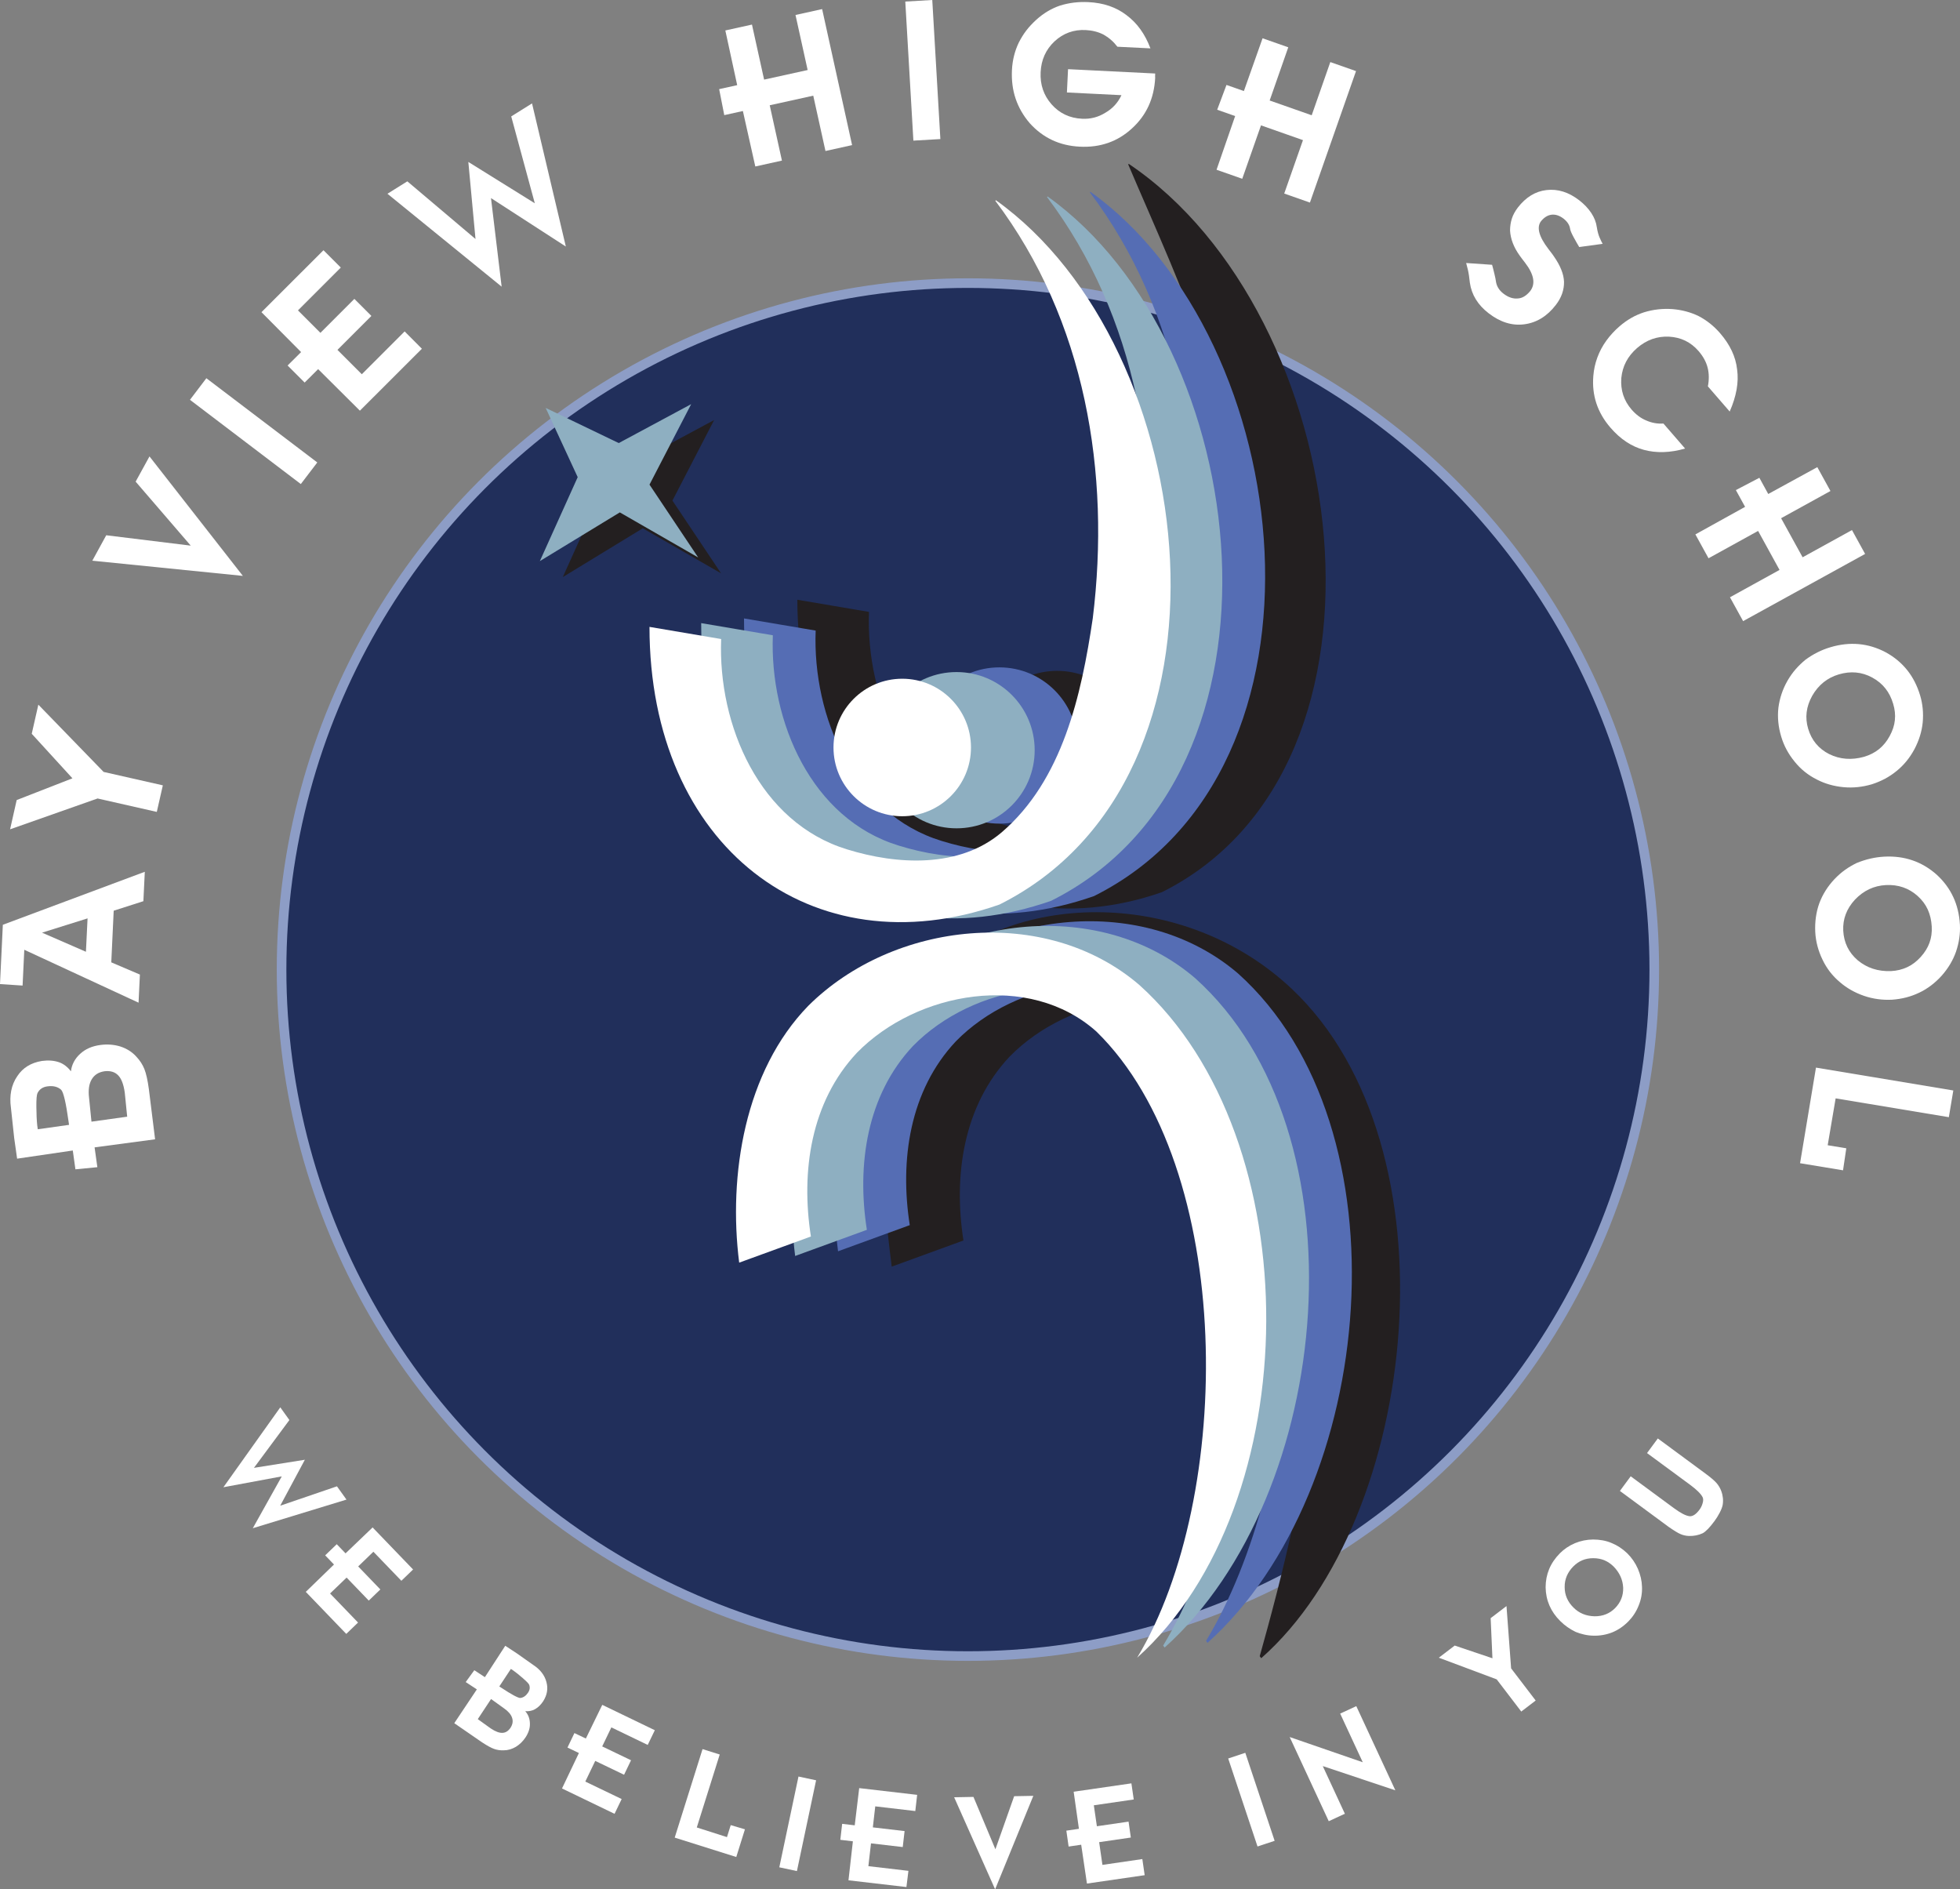 <?xml version="1.0" encoding="utf-8"?>
<!-- Generator: Adobe Illustrator 16.0.0, SVG Export Plug-In . SVG Version: 6.00 Build 0)  -->
<!DOCTYPE svg PUBLIC "-//W3C//DTD SVG 1.1//EN" "http://www.w3.org/Graphics/SVG/1.1/DTD/svg11.dtd">
<svg version="1.1" id="Layer_1" xmlns:x="http://ns.adobe.com/Extensibility/1.0/" xmlns:i="http://ns.adobe.com/AdobeIllustrator/10.0/" xmlns:graph="http://ns.adobe.com/Graphs/1.0/"
	 xmlns="http://www.w3.org/2000/svg" xmlns:xlink="http://www.w3.org/1999/xlink" xmlns:a="http://ns.adobe.com/AdobeSVGViewerExtensions/3.0/"
	 x="0px" y="0px" width="612.003px" height="589.826px" viewBox="0 101.087 612.003 589.826"
	 enable-background="new 0 101.087 612.003 589.826" xml:space="preserve">
<rect x="0" y="101.087" width="612.003" height="589.826" fill="#808080" stroke="none"/>
<g>
	<circle fill="#212F5B" stroke="#8D9DC6" stroke-width="3" stroke-miterlimit="10" cx="302.23" cy="403.783" r="214.311"/>
	<g>
		<path fill="#FFFFFF" d="M48.428,456.757l-18.892,2.527l0.865,6.187l-6.852,0.665l-0.821-5.876l-17.384,2.55l-0.909-6.408
			l-1.02-9.468c-0.532-3.836,0.111-7.141,1.974-9.867c1.729-2.639,4.302-4.213,7.717-4.768c1.973-0.267,3.747-0.133,5.299,0.399
			c1.419,0.487,2.661,1.44,3.748,2.838c0.244-2.106,1.219-3.947,2.927-5.499c1.574-1.441,3.614-2.351,6.165-2.705
			c2.217-0.311,4.346-0.155,6.364,0.466c2.018,0.665,3.681,1.729,4.989,3.192c1.108,1.176,1.929,2.462,2.483,3.836
			c0.554,1.397,1.02,3.459,1.397,6.231L48.428,456.757z M21.553,452.255l-0.133-0.976c-0.82-5.92-1.597-9.246-2.328-9.978
			c-1.064-0.954-2.483-1.309-4.28-1.064c-1.485,0.199-2.505,0.909-3.104,2.106c-0.244,0.487-0.377,1.906-0.355,4.279
			s0.111,4.302,0.266,5.743l0.177,1.264L21.553,452.255z M39.713,449.705l-0.754-7.494c-0.354-2.572-1.042-4.369-2.04-5.389
			c-0.998-1.064-2.417-1.508-4.235-1.309c-1.863,0.267-3.215,1.109-4.058,2.55c-0.82,1.375-1.108,3.282-0.82,5.699l0.754,7.495
			L39.713,449.705z"/>
		<path fill="#FFFFFF" d="M34.747,401.521l8.936,3.813l-0.421,8.781l-35.678-16.52l-0.532,11.176L0,408.307l0.887-18.515
			l44.326-16.542l-0.443,9.18l-9.269,2.971L34.747,401.521z M27.34,387.796l-14.213,4.457l13.704,5.965L27.34,387.796z"/>
		<path fill="#FFFFFF" d="M32.352,342.073l18.493,4.19l-1.885,8.293l-18.493-4.191L3.149,359.99l2.062-9.136l17.406-6.785
			L9.912,330.166l2.063-9.091L32.352,342.073z"/>
		<path fill="#FFFFFF" d="M75.835,280.873l-47.009-4.745l4.346-7.938l26.387,3.237l-17.207-19.979l4.324-7.872L75.835,280.873z"/>
		<path fill="#FFFFFF" d="M93.929,252.202l-34.613-26.298l5.122-6.741l34.636,26.298L93.929,252.202z"/>
		<path fill="#FFFFFF" d="M131.735,209.961l-19.358,19.335l-13.038-12.972l-4.213,4.191l-5.322-5.322l4.213-4.191l-12.373-12.461
			l19.357-19.336l5.411,5.411l-13.371,13.371l7.007,7.007l10.599-10.6l5.322,5.322l-10.599,10.599l7.605,7.606l13.371-13.371
			L131.735,209.961z"/>
		<path fill="#FFFFFF" d="M120.981,161.577l6.208-3.88l21.287,18.005l-2.24-24.059l20.755,12.905l-7.362-27.119l6.497-4.058
			l10.555,44.681l-23.371-15.123l3.326,27.651L120.981,161.577z"/>
		<path fill="#FFFFFF" d="M240.343,133.949l3.813,17.273l-8.315,1.84l-3.88-17.318l-5.81,1.286l-1.597-8.116l5.632-1.242
			l-3.703-17.074l8.315-1.84l3.792,17.185l13.593-2.994l-3.792-17.185l8.315-1.84l9.357,42.463l-8.315,1.84l-3.814-17.273
			L240.343,133.949z"/>
		<path fill="#FFFFFF" d="M285.201,144.991l-2.528-43.417l8.426-0.488l2.528,43.417L285.201,144.991z"/>
		<path fill="#FFFFFF" d="M360.703,124.037l-0.022,0.665c-0.021,0.333,0,0.554,0.022,0.621c-0.311,6.475-2.75,11.774-7.273,15.876
			c-4.457,4.102-9.911,6.009-16.298,5.676c-6.274-0.311-11.464-2.75-15.588-7.317c-2.018-2.351-3.481-4.9-4.413-7.65
			c-0.931-2.75-1.308-5.743-1.152-8.98c0.155-3.06,0.864-5.898,2.129-8.537c0.687-1.353,1.463-2.616,2.328-3.747
			c0.864-1.153,1.929-2.262,3.148-3.393c2.239-2.018,4.701-3.503,7.384-4.413c2.838-0.887,5.787-1.242,8.869-1.087
			c4.724,0.222,8.715,1.597,11.93,4.08c3.282,2.439,5.766,5.876,7.451,10.355l-10.312-0.51c-1.175-1.552-2.616-2.816-4.302-3.77
			c-1.663-0.865-3.548-1.331-5.609-1.441c-3.748-0.178-6.985,0.998-9.734,3.547c-2.705,2.55-4.146,5.766-4.324,9.602
			c-0.199,3.902,0.953,7.251,3.415,10.045c2.483,2.816,5.676,4.324,9.534,4.501c2.617,0.133,5.034-0.488,7.229-1.862
			c2.262-1.286,3.946-3.126,5.055-5.5l-17.029-0.842l0.355-7.273L360.703,124.037z"/>
		<path fill="#FFFFFF" d="M393.742,140.224l-5.854,16.674l-8.027-2.816l5.81-16.763l-5.61-1.974l2.905-7.739l5.433,1.907
			l5.832-16.475l8.026,2.816l-5.81,16.608l13.127,4.612l5.81-16.608l8.027,2.816l-14.392,41.044l-8.026-2.816l5.854-16.675
			L393.742,140.224z"/>
		<path fill="#FFFFFF" d="M457.803,183.197l8.094,0.555c0.177,0.621,0.421,1.508,0.687,2.661c0.289,1.153,0.444,1.996,0.511,2.483
			c0.199,1.508,0.976,2.794,2.351,3.858c1.508,1.153,2.993,1.663,4.501,1.508c1.375-0.066,2.639-0.843,3.836-2.284
			c1.752-2.262,1.22-5.233-1.619-8.914c-0.31-0.377-0.531-0.688-0.687-0.887c-0.155-0.199-0.289-0.377-0.399-0.532
			c-0.111-0.155-0.288-0.399-0.555-0.754c-1.862-2.594-2.86-5.188-3.016-7.827c0-1.353,0.2-2.594,0.577-3.77
			c0.377-1.153,0.997-2.284,1.84-3.393c2.506-3.237,5.478-5.078,8.937-5.477c3.548-0.421,6.94,0.643,10.222,3.171
			c1.574,1.22,2.839,2.55,3.792,3.991c0.953,1.441,1.53,2.927,1.729,4.457c0.199,1.264,0.488,2.351,0.887,3.26
			c0.399,0.909,0.71,1.552,0.932,1.907l-7.317,0.998c-0.443-0.732-1.021-1.729-1.707-2.994c-0.688-1.264-1.064-2.151-1.131-2.661
			c-0.178-1.22-0.865-2.284-2.063-3.215c-1.242-0.954-2.506-1.375-3.77-1.22c-1.176,0.155-2.262,0.82-3.237,1.996
			c-1.464,1.885-0.71,4.79,2.262,8.67c1.042,1.353,1.641,2.151,1.773,2.395c1.974,2.838,3.038,5.455,3.127,7.872
			c0.044,2.55-0.799,4.967-2.55,7.229c-2.728,3.547-6.031,5.565-9.912,6.053c-3.77,0.488-7.473-0.665-11.087-3.459
			c-3.37-2.594-5.321-5.788-5.854-9.535c-0.178-1.618-0.355-2.927-0.599-3.969C458.113,184.35,457.936,183.618,457.803,183.197z"/>
		<path fill="#FFFFFF" d="M540.09,229.563l-6.808-7.85c0.399-2.106,0.377-4.08-0.088-5.876c-0.466-1.796-1.397-3.503-2.816-5.145
			c-2.439-2.816-5.521-4.302-9.225-4.501c-3.703-0.178-7.029,0.998-9.979,3.548c-2.927,2.55-4.567,5.654-4.922,9.357
			c-0.289,3.77,0.775,7.051,3.215,9.867c1.375,1.574,2.883,2.705,4.567,3.393c1.708,0.754,3.504,1.086,5.366,0.954l6.764,7.805
			c-2.328,0.688-4.59,1.042-6.741,1.109c-2.173,0.066-4.19-0.178-6.098-0.688c-3.881-1.042-7.362-3.348-10.466-6.94
			c-4.08-4.723-5.854-10.111-5.345-16.165c0.155-1.973,0.577-3.902,1.265-5.765c0.688-1.862,1.618-3.614,2.794-5.233
			c1.175-1.619,2.55-3.126,4.124-4.479c2.328-2.018,4.878-3.481,7.65-4.369c2.86-0.887,5.831-1.219,8.913-0.998
			c2.883,0.244,5.61,0.954,8.116,2.173c2.55,1.331,4.768,3.104,6.696,5.322c1.574,1.818,2.794,3.659,3.681,5.543
			c0.888,1.885,1.441,3.836,1.663,5.854c0.267,1.951,0.222,4.036-0.177,6.253C541.842,224.928,541.132,227.212,540.09,229.563z"/>
		<path fill="#FFFFFF" d="M548.96,266.837l-15.478,8.537l-4.103-7.451l15.521-8.604l-2.882-5.233l7.339-3.836l2.772,5.056
			l15.321-8.382l4.103,7.45l-15.411,8.493l6.719,12.196l15.411-8.493l4.103,7.451l-38.095,20.977l-4.103-7.451l15.478-8.537
			L548.96,266.837z"/>
		<path fill="#FFFFFF" d="M571.577,303.136c6.054-1.796,11.774-1.286,17.207,1.574c2.683,1.463,4.922,3.326,6.719,5.566
			c1.796,2.239,3.148,4.9,4.058,7.938c0.798,2.683,1.064,5.477,0.798,8.426c-0.288,2.86-1.153,5.61-2.572,8.315
			c-0.754,1.397-1.597,2.661-2.527,3.792c-0.932,1.131-1.951,2.151-3.061,3.038c-2.195,1.818-4.767,3.193-7.716,4.146
			c-2.928,0.865-5.854,1.175-8.804,0.909c-3.037-0.288-5.81-1.064-8.337-2.373c-2.728-1.353-5.056-3.215-6.963-5.588
			c-1.951-2.373-3.348-4.967-4.19-7.783c-0.932-3.083-1.22-6.098-0.888-9.047c0.377-2.949,1.309-5.765,2.839-8.448
			c0.776-1.33,1.618-2.527,2.55-3.592s1.951-2.04,3.016-2.927C566.166,305.264,568.783,303.956,571.577,303.136z M591.135,320.808
			c-0.555-1.862-1.354-3.459-2.439-4.812c-1.064-1.353-2.439-2.483-4.103-3.393c-3.237-1.752-6.719-2.084-10.443-0.976
			c-3.57,1.064-6.342,3.282-8.293,6.674c-1.885,3.393-2.307,6.807-1.265,10.289c1.064,3.592,3.26,6.231,6.563,7.916
			c3.371,1.663,7.007,1.929,10.91,0.843c1.773-0.532,3.326-1.331,4.634-2.373c1.309-1.064,2.439-2.417,3.349-4.103
			c0.909-1.685,1.464-3.326,1.619-4.967C591.844,324.245,591.666,322.56,591.135,320.808z"/>
		<path fill="#FFFFFF" d="M588.341,368.526c6.297-0.333,11.752,1.53,16.342,5.588c2.262,2.063,3.991,4.391,5.211,7.007
			c1.22,2.617,1.907,5.5,2.084,8.692c0.134,2.794-0.266,5.565-1.22,8.382c-0.953,2.705-2.438,5.188-4.457,7.473
			c-1.063,1.175-2.173,2.195-3.348,3.082c-1.176,0.887-2.395,1.641-3.681,2.239c-2.572,1.242-5.389,1.974-8.471,2.195
			c-3.038,0.155-5.965-0.244-8.759-1.197c-2.883-0.998-5.389-2.417-7.539-4.279c-2.328-1.951-4.146-4.302-5.455-7.073
			c-1.33-2.772-2.084-5.61-2.239-8.56c-0.155-3.215,0.266-6.231,1.264-9.002c1.042-2.794,2.639-5.3,4.745-7.539
			c1.064-1.109,2.174-2.084,3.326-2.905c1.153-0.821,2.373-1.53,3.614-2.129C582.575,369.347,585.436,368.682,588.341,368.526z
			 M603.175,390.323c-0.111-1.929-0.51-3.681-1.22-5.255c-0.709-1.574-1.773-2.994-3.171-4.257
			c-2.749-2.461-6.054-3.614-9.934-3.415c-3.726,0.2-6.94,1.708-9.646,4.546c-2.617,2.838-3.836,6.076-3.659,9.69
			c0.2,3.748,1.708,6.829,4.523,9.246c2.883,2.396,6.342,3.526,10.399,3.371c1.841-0.089,3.526-0.511,5.056-1.22
			c1.53-0.71,2.928-1.774,4.214-3.193c1.285-1.419,2.194-2.904,2.749-4.457C603.042,393.849,603.285,392.142,603.175,390.323z"/>
		<path fill="#FFFFFF" d="M562.064,464.229l4.967-29.847l42.885,7.141l-1.397,8.337l-35.345-5.876l-2.483,14.635l5.81,0.953
			l-1.021,6.874L562.064,464.229z"/>
	</g>
	<g>
		<path fill="#231F20" d="M271.342,292.115c-1.042,26.853,11.974,57.342,39.359,65.679c15.544,4.812,34.968,5.942,48.228-5.322
			c19.025-16.32,24.901-42.862,28.449-66.81c5.61-45.346-18.803-94.949-35.101-133.243l0.177-0.177
			c69.648,46.898,89.339,187.813,10.399,227.349c-58.539,20.511-113.885-22.662-113.885-91.268L271.342,292.115z"/>
		<circle fill="#231F20" cx="330.081" cy="334.911" r="24.391"/>
		<path fill="#231F20" d="M403.299,409.748c-33.35-31.376-86.212-30.777-112.732-4.413c-19.868,20.4-15.588,63.861-12.129,91.18
			l22.396-8.16c-3.171-20.267-0.044-42.02,14.391-57.386c18.692-19.092,53.749-25.412,74.771-6.586
			c43.461,42.485,15.677,149.852,3.348,193.756l0.466,0.62C443.346,575.099,455.585,458.952,403.299,409.748z"/>
	</g>
	<g>
		<path fill="#556DB4" d="M254.689,297.947c-1.042,26.853,11.974,57.342,39.359,65.679c15.543,4.812,34.968,5.943,48.228-5.322
			c19.025-16.32,24.901-42.862,28.449-66.81c5.61-45.346-2.284-93.02-30.423-130.36l0.178-0.177
			c64.526,46.078,80.092,180.34,1.131,219.876c-58.539,20.511-109.295-18.072-109.295-86.678L254.689,297.947z"/>
		<circle fill="#556DB4" cx="312.054" cy="333.824" r="24.391"/>
		<path fill="#556DB4" d="M386.558,404.98c-29.358-25.123-76.744-19.823-103.286,6.541c-19.868,20.4-25.056,52.885-21.597,80.203
			l22.396-8.16c-3.171-20.267-0.044-42.02,14.391-57.386c18.692-19.092,53.75-25.411,74.771-6.586
			c43.461,42.485,33.615,143.621,3.348,193.756l0.466,0.621C430.24,566.185,439.997,452.898,386.558,404.98z"/>
	</g>
	<g>
		<path fill="#8EAFC1" d="M241.319,299.411c-1.042,26.853,11.974,57.341,39.358,65.679c15.544,4.812,34.968,5.942,48.228-5.322
			c19.025-16.32,24.901-42.862,28.449-66.81c5.61-45.346-2.283-93.02-30.422-130.36l0.177-0.178
			c64.526,46.078,80.093,180.34,1.131,219.876c-58.539,20.511-109.295-18.072-109.295-86.678L241.319,299.411z"/>
		<circle fill="#8EAFC1" cx="298.683" cy="335.288" r="24.391"/>
		<path fill="#8EAFC1" d="M373.165,406.444c-29.358-25.124-76.744-19.824-103.286,6.541c-19.868,20.399-25.057,52.885-21.598,80.203
			l22.396-8.16c-3.171-20.267-0.044-42.02,14.391-57.386c18.692-19.092,53.75-25.412,74.77-6.586
			c43.461,42.485,33.616,143.62,3.349,193.756l0.466,0.62C416.869,567.671,426.626,454.384,373.165,406.444z"/>
	</g>
	<g>
		<path fill="#FFFFFF" d="M225.176,300.585c-1.042,26.853,11.974,57.342,39.358,65.679c15.544,4.812,34.968,5.943,48.228-5.322
			c19.025-16.32,24.901-42.862,28.449-66.81c5.61-45.345-2.283-93.02-30.422-130.36l0.177-0.177
			c64.526,46.078,80.093,180.34,1.131,219.876c-58.539,20.511-109.295-18.072-109.295-86.678L225.176,300.585z"/>
		<circle fill="#FFFFFF" cx="281.72" cy="334.445" r="21.464"/>
		<path fill="#FFFFFF" d="M355.691,408.528c-29.358-25.123-76.744-19.824-103.286,6.541c-19.868,20.4-25.057,52.885-21.598,80.203
			l22.396-8.16c-3.171-20.267-0.044-42.02,14.391-57.386c18.693-19.092,53.75-25.411,74.771-6.586
			c43.461,42.485,42.973,145.328,12.706,195.463l0,0C408.288,570.819,409.131,456.446,355.691,408.528z"/>
	</g>
	<polygon fill="#231F20" points="222.981,232.224 200.363,244.375 177.546,233.398 187.547,255.041 175.728,281.25 200.696,266.017 
		225.154,280.075 209.965,257.369 	"/>
	<polygon fill="#8EAFC1" points="215.819,227.256 193.201,239.408 170.384,228.432 180.385,250.051 168.566,276.261 193.534,261.05 
		217.992,275.108 202.803,252.379 	"/>
	<g>
		<path fill="#FFFFFF" d="M87.521,540.44l2.838,3.97l-11.065,14.923l15.898-2.527l-7.694,14.346l17.717-6.053l2.971,4.146
			l-29.248,8.936l9.047-16.187l-18.227,3.393L87.521,540.44z"/>
		<path fill="#FFFFFF" d="M108.12,611.176l-12.639-13.127l8.803-8.537l-2.75-2.86l3.615-3.481l2.75,2.86l8.448-8.094l12.639,13.127
			l-3.659,3.526l-8.737-9.069l-4.745,4.59l6.918,7.185l-3.615,3.481l-6.918-7.185l-5.167,4.967l8.736,9.069L108.12,611.176z"/>
		<path fill="#FFFFFF" d="M141.847,639.048l7.051-10.555l-3.481-2.283l2.683-3.703l3.304,2.173l6.364-9.801l3.614,2.372l5.188,3.659
			c2.151,1.419,3.503,3.193,4.058,5.321c0.554,2.019,0.222,4.014-1.02,5.965c-0.732,1.109-1.575,1.93-2.55,2.483
			c-0.865,0.488-1.885,0.71-3.06,0.621c0.954,1.042,1.441,2.351,1.464,3.881c0.044,1.419-0.421,2.838-1.353,4.279
			c-0.821,1.241-1.841,2.239-3.038,2.971c-1.22,0.71-2.483,1.087-3.792,1.087c-1.064,0.045-2.084-0.11-3.016-0.443
			c-0.931-0.333-2.173-1.021-3.725-2.04L141.847,639.048z M149.186,637.784l4.08,2.927c1.441,0.954,2.639,1.397,3.592,1.353
			c0.976-0.021,1.818-0.532,2.528-1.552c0.687-1.042,0.865-2.106,0.51-3.148c-0.333-1.021-1.153-1.996-2.483-2.927l-4.08-2.928
			L149.186,637.784z M155.905,627.584l0.554,0.355c3.326,2.195,5.322,3.26,6.009,3.237c0.954-0.111,1.752-0.665,2.417-1.663
			c0.554-0.82,0.665-1.663,0.333-2.483c-0.133-0.333-0.798-1.021-1.996-2.063s-2.195-1.841-2.994-2.395l-0.709-0.466
			L155.905,627.584z"/>
		<path fill="#FFFFFF" d="M191.893,667.342l-16.409-7.916l5.277-11.064l-3.57-1.707l2.173-4.523l3.57,1.707l5.123-10.511
			l16.409,7.916l-2.218,4.591l-11.353-5.478l-2.86,5.942l9.003,4.324l-2.173,4.523l-9.002-4.324l-3.104,6.453l11.353,5.455
			L191.893,667.342z"/>
		<path fill="#FFFFFF" d="M229.899,680.824l-19.225-6.054l8.692-27.629l5.366,1.686L217.57,671.6l9.424,3.016l1.175-3.747
			l4.435,1.308L229.899,680.824z"/>
		<path fill="#FFFFFF" d="M243.336,684.039l5.987-28.338l5.5,1.175l-5.987,28.339L243.336,684.039z"/>
		<path fill="#FFFFFF" d="M283.028,690.203l-18.094-2.106l1.375-12.173l-3.925-0.466l0.577-4.989l3.925,0.466l1.397-11.619
			l18.094,2.106l-0.576,5.056l-12.506-1.464l-0.754,6.563l9.912,1.153l-0.576,4.989l-9.912-1.153l-0.82,7.118l12.506,1.463
			L283.028,690.203z"/>
		<path fill="#FFFFFF" d="M310.723,690.913l-12.794-28.737l6.031-0.111l6.852,16.343l5.854-16.564l5.986-0.11L310.723,690.913z"/>
		<path fill="#FFFFFF" d="M357.421,686.5l-18.027,2.617l-1.796-12.129l-3.925,0.576l-0.709-4.967l3.925-0.577l-1.642-11.574
			l18.027-2.616l0.732,5.033l-12.462,1.818l0.953,6.541l9.89-1.441l0.71,4.967l-9.89,1.441l1.02,7.096l12.462-1.818L357.421,686.5z"
			/>
		<path fill="#FFFFFF" d="M392.655,677.542l-9.157-27.474l5.344-1.773L398,675.769L392.655,677.542z"/>
		<path fill="#FFFFFF" d="M419.93,667.32l-5.033,2.328L402.7,643.372l22.817,7.872l-7.052-15.189l5.034-2.328l12.195,26.276
			l-22.662-7.562L419.93,667.32z"/>
		<path fill="#FFFFFF" d="M471.839,621.93l7.672,10.045l-4.501,3.438l-7.673-10.045l-18.071-6.764l4.967-3.791l11.774,3.969
			l-0.555-12.528l4.945-3.77L471.839,621.93z"/>
		<path fill="#FFFFFF" d="M487.205,607.185c-2.993-2.949-4.523-6.475-4.59-10.555c0-2.04,0.377-3.947,1.108-5.699
			c0.732-1.773,1.863-3.415,3.349-4.923c1.309-1.308,2.86-2.372,4.679-3.148c1.752-0.731,3.658-1.131,5.677-1.152
			c1.042,0,2.062,0.088,3.016,0.266c0.953,0.178,1.885,0.443,2.749,0.82c1.774,0.71,3.393,1.774,4.879,3.193
			c1.44,1.419,2.55,3.037,3.348,4.855c0.799,1.863,1.242,3.748,1.286,5.633c0.089,2.018-0.266,3.969-1.042,5.854
			c-0.754,1.907-1.841,3.548-3.215,4.945c-1.508,1.529-3.171,2.66-5.012,3.414c-1.841,0.732-3.792,1.087-5.854,1.042
			c-1.021-0.021-1.996-0.133-2.928-0.354c-0.931-0.199-1.818-0.487-2.66-0.82C490.177,609.668,488.58,608.56,487.205,607.185z
			 M491.263,590.11c-0.909,0.909-1.574,1.907-2.04,2.972c-0.443,1.064-0.688,2.217-0.665,3.481c0,2.461,0.932,4.59,2.771,6.408
			c1.752,1.751,3.947,2.639,6.563,2.705c2.572,0.021,4.724-0.843,6.409-2.55c1.751-1.774,2.594-3.903,2.527-6.364
			c-0.11-2.483-1.108-4.701-2.993-6.63c-0.888-0.865-1.841-1.508-2.883-1.951c-1.042-0.422-2.195-0.644-3.459-0.644
			s-2.417,0.222-3.415,0.644C493.06,588.603,492.128,589.246,491.263,590.11z"/>
		<path fill="#FFFFFF" d="M505.81,566.54l3.37-4.568l13.481,9.934l0.222,0.155c1.974,1.441,3.525,2.24,4.679,2.373
			c0.976,0.089,1.996-0.576,3.082-2.018c0.466-0.621,0.799-1.309,0.998-2.063c0.222-0.754,0.222-1.375,0-1.841
			c-0.532-1.063-1.84-2.35-3.902-3.88l-13.46-9.912l3.371-4.567l14.79,10.909c1.663,1.22,2.838,2.218,3.548,3.016
			c0.643,0.754,1.131,1.574,1.463,2.483c0.555,1.486,0.688,2.949,0.443,4.368c-0.133,0.666-0.443,1.486-0.931,2.417
			c-0.488,0.932-1.021,1.796-1.597,2.572c-1.486,2.019-2.705,3.282-3.681,3.814c-1.353,0.643-2.794,0.909-4.347,0.864
			c-1.02-0.044-1.907-0.266-2.683-0.621c-0.688-0.288-1.951-1.042-3.726-2.283l-0.288-0.222L505.81,566.54z"/>
	</g>
</g>
</svg>
